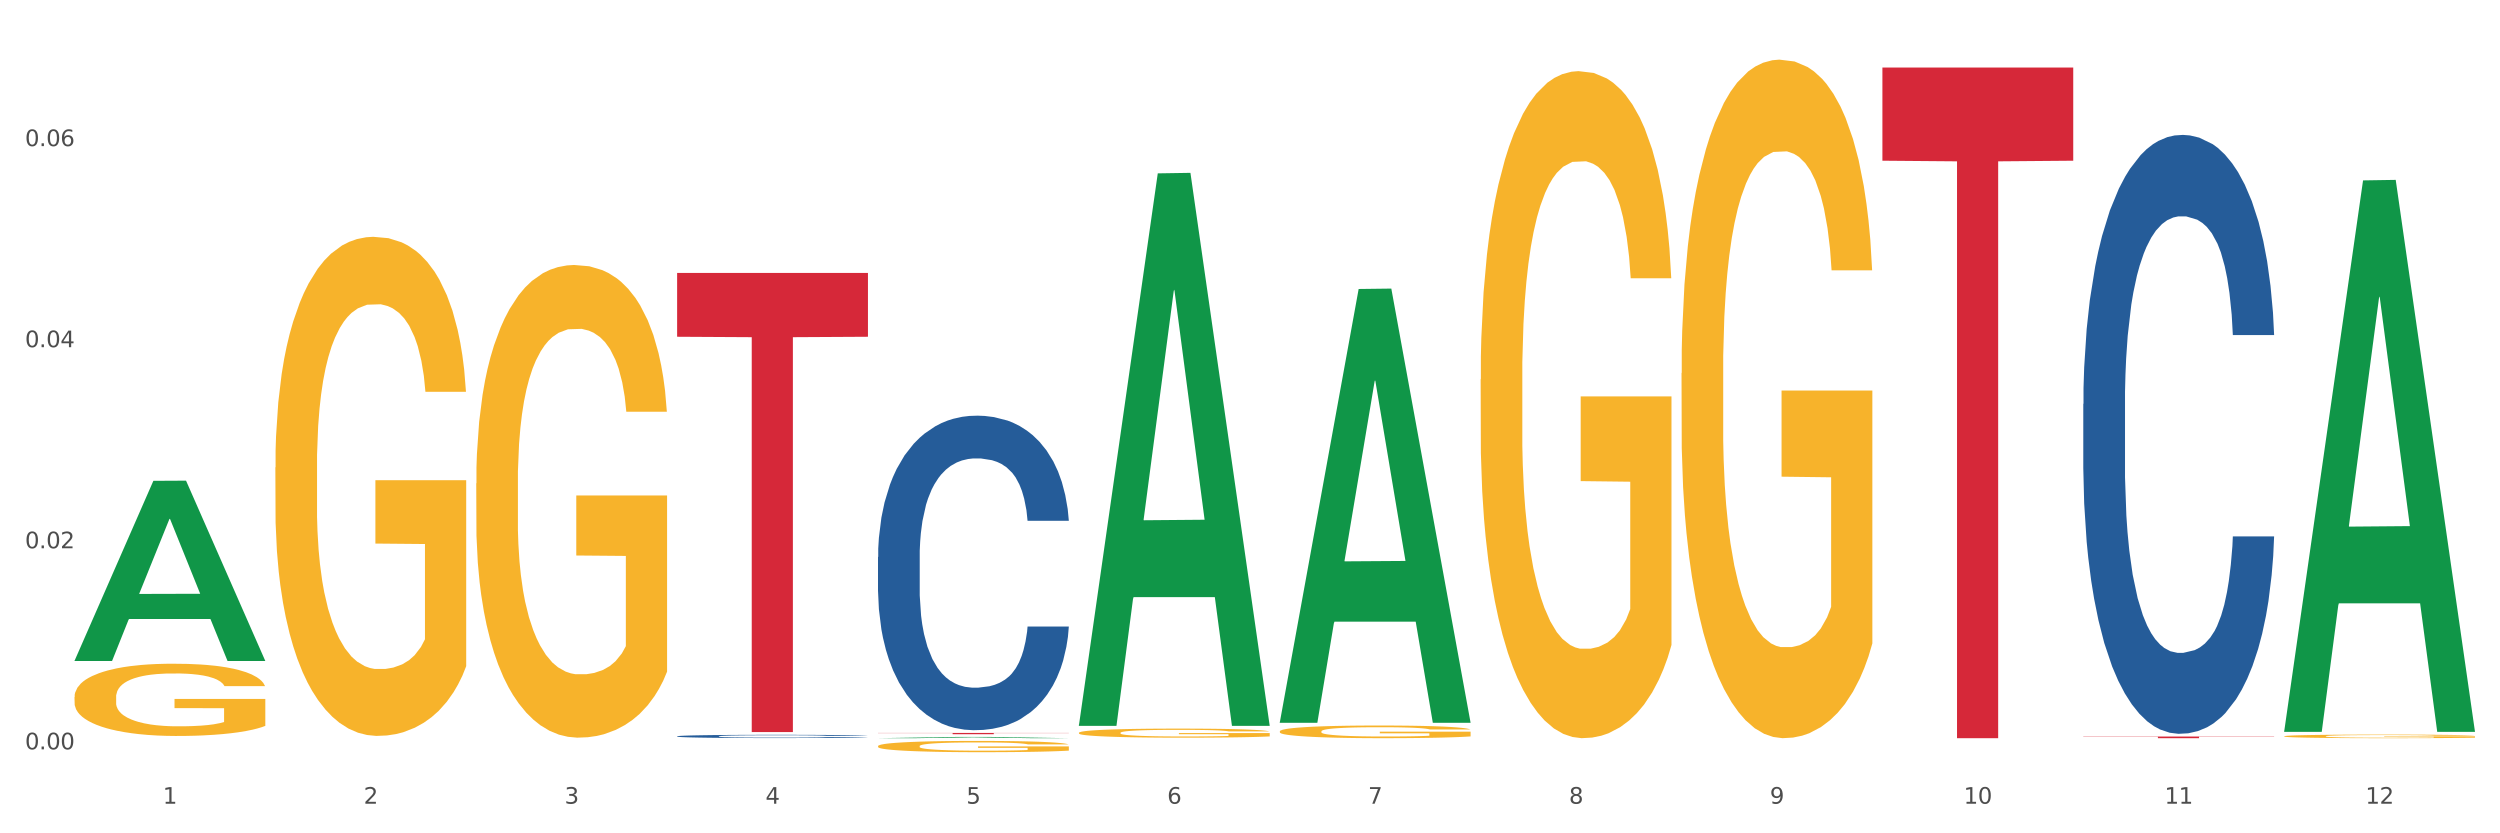 <?xml version="1.0" encoding="utf-8" standalone="no"?>
<!DOCTYPE svg PUBLIC "-//W3C//DTD SVG 1.1//EN"
  "http://www.w3.org/Graphics/SVG/1.1/DTD/svg11.dtd">
<svg xmlns:xlink="http://www.w3.org/1999/xlink" width="1080pt" height="360pt" viewBox="0 0 1080 360" xmlns="http://www.w3.org/2000/svg" version="1.1">
 <rect x="0" y="0" width="1080" height="360" fill="#333333" stroke="none"/>
 <defs>
  <style type="text/css">*{stroke-linejoin: round; stroke-linecap: butt}</style>
 </defs>
 <g id="figure_1">
  <g id="patch_1">
   <path d="M 0 360 
L 1080 360 
L 1080 0 
L 0 0 
z
" style="fill: #ffffff; stroke: #ffffff; stroke-linejoin: miter"/>
  </g>
  <g id="axes_1">
   <g id="matplotlib.axis_1">
    <g id="xtick_1">
     <g id="text_1">
      <!-- 1 -->
      <g style="fill: #4d4d4d" transform="translate(70.342 347.204) scale(0.096 -0.096)">
       <defs>
        <path id="DejaVuSans-31" d="M 794 531 
L 1825 531 
L 1825 4091 
L 703 3866 
L 703 4441 
L 1819 4666 
L 2450 4666 
L 2450 531 
L 3481 531 
L 3481 0 
L 794 0 
L 794 531 
z
" transform="scale(0.016)"/>
       </defs>
       <use xlink:href="#DejaVuSans-31"/>
      </g>
     </g>
    </g>
    <g id="xtick_2">
     <g id="text_2">
      <!-- 2 -->
      <g style="fill: #4d4d4d" transform="translate(157.122 347.204) scale(0.096 -0.096)">
       <defs>
        <path id="DejaVuSans-32" d="M 1228 531 
L 3431 531 
L 3431 0 
L 469 0 
L 469 531 
Q 828 903 1448 1529 
Q 2069 2156 2228 2338 
Q 2531 2678 2651 2914 
Q 2772 3150 2772 3378 
Q 2772 3750 2511 3984 
Q 2250 4219 1831 4219 
Q 1534 4219 1204 4116 
Q 875 4013 500 3803 
L 500 4441 
Q 881 4594 1212 4672 
Q 1544 4750 1819 4750 
Q 2544 4750 2975 4387 
Q 3406 4025 3406 3419 
Q 3406 3131 3298 2873 
Q 3191 2616 2906 2266 
Q 2828 2175 2409 1742 
Q 1991 1309 1228 531 
z
" transform="scale(0.016)"/>
       </defs>
       <use xlink:href="#DejaVuSans-32"/>
      </g>
     </g>
    </g>
    <g id="xtick_3">
     <g id="text_3">
      <!-- 3 -->
      <g style="fill: #4d4d4d" transform="translate(243.902 347.204) scale(0.096 -0.096)">
       <defs>
        <path id="DejaVuSans-33" d="M 2597 2516 
Q 3050 2419 3304 2112 
Q 3559 1806 3559 1356 
Q 3559 666 3084 287 
Q 2609 -91 1734 -91 
Q 1441 -91 1130 -33 
Q 819 25 488 141 
L 488 750 
Q 750 597 1062 519 
Q 1375 441 1716 441 
Q 2309 441 2620 675 
Q 2931 909 2931 1356 
Q 2931 1769 2642 2001 
Q 2353 2234 1838 2234 
L 1294 2234 
L 1294 2753 
L 1863 2753 
Q 2328 2753 2575 2939 
Q 2822 3125 2822 3475 
Q 2822 3834 2567 4026 
Q 2313 4219 1838 4219 
Q 1578 4219 1281 4162 
Q 984 4106 628 3988 
L 628 4550 
Q 988 4650 1302 4700 
Q 1616 4750 1894 4750 
Q 2613 4750 3031 4423 
Q 3450 4097 3450 3541 
Q 3450 3153 3228 2886 
Q 3006 2619 2597 2516 
z
" transform="scale(0.016)"/>
       </defs>
       <use xlink:href="#DejaVuSans-33"/>
      </g>
     </g>
    </g>
    <g id="xtick_4">
     <g id="text_4">
      <!-- 4 -->
      <g style="fill: #4d4d4d" transform="translate(330.683 347.204) scale(0.096 -0.096)">
       <defs>
        <path id="DejaVuSans-34" d="M 2419 4116 
L 825 1625 
L 2419 1625 
L 2419 4116 
z
M 2253 4666 
L 3047 4666 
L 3047 1625 
L 3713 1625 
L 3713 1100 
L 3047 1100 
L 3047 0 
L 2419 0 
L 2419 1100 
L 313 1100 
L 313 1709 
L 2253 4666 
z
" transform="scale(0.016)"/>
       </defs>
       <use xlink:href="#DejaVuSans-34"/>
      </g>
     </g>
    </g>
    <g id="xtick_5">
     <g id="text_5">
      <!-- 5 -->
      <g style="fill: #4d4d4d" transform="translate(417.463 347.204) scale(0.096 -0.096)">
       <defs>
        <path id="DejaVuSans-35" d="M 691 4666 
L 3169 4666 
L 3169 4134 
L 1269 4134 
L 1269 2991 
Q 1406 3038 1543 3061 
Q 1681 3084 1819 3084 
Q 2600 3084 3056 2656 
Q 3513 2228 3513 1497 
Q 3513 744 3044 326 
Q 2575 -91 1722 -91 
Q 1428 -91 1123 -41 
Q 819 9 494 109 
L 494 744 
Q 775 591 1075 516 
Q 1375 441 1709 441 
Q 2250 441 2565 725 
Q 2881 1009 2881 1497 
Q 2881 1984 2565 2268 
Q 2250 2553 1709 2553 
Q 1456 2553 1204 2497 
Q 953 2441 691 2322 
L 691 4666 
z
" transform="scale(0.016)"/>
       </defs>
       <use xlink:href="#DejaVuSans-35"/>
      </g>
     </g>
    </g>
    <g id="xtick_6">
     <g id="text_6">
      <!-- 6 -->
      <g style="fill: #4d4d4d" transform="translate(504.243 347.204) scale(0.096 -0.096)">
       <defs>
        <path id="DejaVuSans-36" d="M 2113 2584 
Q 1688 2584 1439 2293 
Q 1191 2003 1191 1497 
Q 1191 994 1439 701 
Q 1688 409 2113 409 
Q 2538 409 2786 701 
Q 3034 994 3034 1497 
Q 3034 2003 2786 2293 
Q 2538 2584 2113 2584 
z
M 3366 4563 
L 3366 3988 
Q 3128 4100 2886 4159 
Q 2644 4219 2406 4219 
Q 1781 4219 1451 3797 
Q 1122 3375 1075 2522 
Q 1259 2794 1537 2939 
Q 1816 3084 2150 3084 
Q 2853 3084 3261 2657 
Q 3669 2231 3669 1497 
Q 3669 778 3244 343 
Q 2819 -91 2113 -91 
Q 1303 -91 875 529 
Q 447 1150 447 2328 
Q 447 3434 972 4092 
Q 1497 4750 2381 4750 
Q 2619 4750 2861 4703 
Q 3103 4656 3366 4563 
z
" transform="scale(0.016)"/>
       </defs>
       <use xlink:href="#DejaVuSans-36"/>
      </g>
     </g>
    </g>
    <g id="xtick_7">
     <g id="text_7">
      <!-- 7 -->
      <g style="fill: #4d4d4d" transform="translate(591.024 347.204) scale(0.096 -0.096)">
       <defs>
        <path id="DejaVuSans-37" d="M 525 4666 
L 3525 4666 
L 3525 4397 
L 1831 0 
L 1172 0 
L 2766 4134 
L 525 4134 
L 525 4666 
z
" transform="scale(0.016)"/>
       </defs>
       <use xlink:href="#DejaVuSans-37"/>
      </g>
     </g>
    </g>
    <g id="xtick_8">
     <g id="text_8">
      <!-- 8 -->
      <g style="fill: #4d4d4d" transform="translate(677.804 347.204) scale(0.096 -0.096)">
       <defs>
        <path id="DejaVuSans-38" d="M 2034 2216 
Q 1584 2216 1326 1975 
Q 1069 1734 1069 1313 
Q 1069 891 1326 650 
Q 1584 409 2034 409 
Q 2484 409 2743 651 
Q 3003 894 3003 1313 
Q 3003 1734 2745 1975 
Q 2488 2216 2034 2216 
z
M 1403 2484 
Q 997 2584 770 2862 
Q 544 3141 544 3541 
Q 544 4100 942 4425 
Q 1341 4750 2034 4750 
Q 2731 4750 3128 4425 
Q 3525 4100 3525 3541 
Q 3525 3141 3298 2862 
Q 3072 2584 2669 2484 
Q 3125 2378 3379 2068 
Q 3634 1759 3634 1313 
Q 3634 634 3220 271 
Q 2806 -91 2034 -91 
Q 1263 -91 848 271 
Q 434 634 434 1313 
Q 434 1759 690 2068 
Q 947 2378 1403 2484 
z
M 1172 3481 
Q 1172 3119 1398 2916 
Q 1625 2713 2034 2713 
Q 2441 2713 2670 2916 
Q 2900 3119 2900 3481 
Q 2900 3844 2670 4047 
Q 2441 4250 2034 4250 
Q 1625 4250 1398 4047 
Q 1172 3844 1172 3481 
z
" transform="scale(0.016)"/>
       </defs>
       <use xlink:href="#DejaVuSans-38"/>
      </g>
     </g>
    </g>
    <g id="xtick_9">
     <g id="text_9">
      <!-- 9 -->
      <g style="fill: #4d4d4d" transform="translate(764.584 347.204) scale(0.096 -0.096)">
       <defs>
        <path id="DejaVuSans-39" d="M 703 97 
L 703 672 
Q 941 559 1184 500 
Q 1428 441 1663 441 
Q 2288 441 2617 861 
Q 2947 1281 2994 2138 
Q 2813 1869 2534 1725 
Q 2256 1581 1919 1581 
Q 1219 1581 811 2004 
Q 403 2428 403 3163 
Q 403 3881 828 4315 
Q 1253 4750 1959 4750 
Q 2769 4750 3195 4129 
Q 3622 3509 3622 2328 
Q 3622 1225 3098 567 
Q 2575 -91 1691 -91 
Q 1453 -91 1209 -44 
Q 966 3 703 97 
z
M 1959 2075 
Q 2384 2075 2632 2365 
Q 2881 2656 2881 3163 
Q 2881 3666 2632 3958 
Q 2384 4250 1959 4250 
Q 1534 4250 1286 3958 
Q 1038 3666 1038 3163 
Q 1038 2656 1286 2365 
Q 1534 2075 1959 2075 
z
" transform="scale(0.016)"/>
       </defs>
       <use xlink:href="#DejaVuSans-39"/>
      </g>
     </g>
    </g>
    <g id="xtick_10">
     <g id="text_10">
      <!-- 10 -->
      <g style="fill: #4d4d4d" transform="translate(848.311 347.204) scale(0.096 -0.096)">
       <defs>
        <path id="DejaVuSans-30" d="M 2034 4250 
Q 1547 4250 1301 3770 
Q 1056 3291 1056 2328 
Q 1056 1369 1301 889 
Q 1547 409 2034 409 
Q 2525 409 2770 889 
Q 3016 1369 3016 2328 
Q 3016 3291 2770 3770 
Q 2525 4250 2034 4250 
z
M 2034 4750 
Q 2819 4750 3233 4129 
Q 3647 3509 3647 2328 
Q 3647 1150 3233 529 
Q 2819 -91 2034 -91 
Q 1250 -91 836 529 
Q 422 1150 422 2328 
Q 422 3509 836 4129 
Q 1250 4750 2034 4750 
z
" transform="scale(0.016)"/>
       </defs>
       <use xlink:href="#DejaVuSans-31"/>
       <use xlink:href="#DejaVuSans-30" transform="translate(63.623 0)"/>
      </g>
     </g>
    </g>
    <g id="xtick_11">
     <g id="text_11">
      <!-- 11 -->
      <g style="fill: #4d4d4d" transform="translate(935.091 347.204) scale(0.096 -0.096)">
       <use xlink:href="#DejaVuSans-31"/>
       <use xlink:href="#DejaVuSans-31" transform="translate(63.623 0)"/>
      </g>
     </g>
    </g>
    <g id="xtick_12">
     <g id="text_12">
      <!-- 12 -->
      <g style="fill: #4d4d4d" transform="translate(1021.871 347.204) scale(0.096 -0.096)">
       <use xlink:href="#DejaVuSans-31"/>
       <use xlink:href="#DejaVuSans-32" transform="translate(63.623 0)"/>
      </g>
     </g>
    </g>
    <g id="xtick_13"/>
    <g id="xtick_14"/>
    <g id="xtick_15"/>
    <g id="xtick_16"/>
    <g id="xtick_17"/>
    <g id="xtick_18"/>
    <g id="xtick_19"/>
    <g id="xtick_20"/>
    <g id="xtick_21"/>
    <g id="xtick_22"/>
    <g id="xtick_23"/>
   </g>
   <g id="matplotlib.axis_2">
    <g id="ytick_1">
     <g id="text_13">
      <!-- 0.00 -->
      <g style="fill: #4d4d4d" transform="translate(10.8 323.721) scale(0.096 -0.096)">
       <defs>
        <path id="DejaVuSans-2e" d="M 684 794 
L 1344 794 
L 1344 0 
L 684 0 
L 684 794 
z
" transform="scale(0.016)"/>
       </defs>
       <use xlink:href="#DejaVuSans-30"/>
       <use xlink:href="#DejaVuSans-2e" transform="translate(63.623 0)"/>
       <use xlink:href="#DejaVuSans-30" transform="translate(95.41 0)"/>
       <use xlink:href="#DejaVuSans-30" transform="translate(159.033 0)"/>
      </g>
     </g>
    </g>
    <g id="ytick_2">
     <g id="text_14">
      <!-- 0.02 -->
      <g style="fill: #4d4d4d" transform="translate(10.8 236.856) scale(0.096 -0.096)">
       <use xlink:href="#DejaVuSans-30"/>
       <use xlink:href="#DejaVuSans-2e" transform="translate(63.623 0)"/>
       <use xlink:href="#DejaVuSans-30" transform="translate(95.41 0)"/>
       <use xlink:href="#DejaVuSans-32" transform="translate(159.033 0)"/>
      </g>
     </g>
    </g>
    <g id="ytick_3">
     <g id="text_15">
      <!-- 0.04 -->
      <g style="fill: #4d4d4d" transform="translate(10.8 149.99) scale(0.096 -0.096)">
       <use xlink:href="#DejaVuSans-30"/>
       <use xlink:href="#DejaVuSans-2e" transform="translate(63.623 0)"/>
       <use xlink:href="#DejaVuSans-30" transform="translate(95.41 0)"/>
       <use xlink:href="#DejaVuSans-34" transform="translate(159.033 0)"/>
      </g>
     </g>
    </g>
    <g id="ytick_4">
     <g id="text_16">
      <!-- 0.06 -->
      <g style="fill: #4d4d4d" transform="translate(10.8 63.125) scale(0.096 -0.096)">
       <use xlink:href="#DejaVuSans-30"/>
       <use xlink:href="#DejaVuSans-2e" transform="translate(63.623 0)"/>
       <use xlink:href="#DejaVuSans-30" transform="translate(95.41 0)"/>
       <use xlink:href="#DejaVuSans-36" transform="translate(159.033 0)"/>
      </g>
     </g>
    </g>
    <g id="ytick_5"/>
    <g id="ytick_6"/>
    <g id="ytick_7"/>
    <g id="ytick_8"/>
   </g>
   <g id="PolyCollection_1">
    <path d="M 32.175 285.4 
L 32.26 285.327 
L 66.256 207.716 
L 80.365 207.643 
L 114.616 285.547 
L 98.298 285.547 
L 90.904 267.406 
L 55.803 267.406 
L 55.548 267.698 
L 48.408 285.547 
L 32.175 285.547 
L 32.175 285.4 
L 60.222 256.579 
L 86.484 256.506 
L 73.481 224.247 
L 73.311 224.101 
L 73.141 224.321 
L 60.137 256.506 
L 60.222 256.579 
L 32.175 285.4 
z
" clip-path="url(#p5a3d253521)" style="fill: #109648"/>
    <path d="M 205.736 208.831 
L 205.833 208.645 
L 205.833 201.931 
L 206.028 196.15 
L 207.001 182.163 
L 208.461 170.601 
L 209.532 164.447 
L 210.602 159.412 
L 211.868 154.377 
L 213.425 149.155 
L 216.248 141.509 
L 218 137.593 
L 220.141 133.49 
L 224.034 127.522 
L 226.857 124.165 
L 229.777 121.368 
L 234.546 118.011 
L 237.661 116.519 
L 240.97 115.401 
L 244.961 114.655 
L 247.978 114.468 
L 254.597 115.028 
L 260.242 116.706 
L 262.968 118.011 
L 266.472 120.249 
L 268.321 121.741 
L 271.338 124.725 
L 274.453 128.641 
L 276.594 131.998 
L 279.806 138.339 
L 282.24 144.679 
L 284.478 152.512 
L 285.646 157.92 
L 286.522 162.955 
L 287.301 168.736 
L 288.08 177.874 
L 270.56 177.874 
L 269.878 171.347 
L 268.808 165.193 
L 267.25 159.225 
L 265.888 155.496 
L 263.552 150.833 
L 261.41 147.85 
L 259.172 145.612 
L 256.446 143.747 
L 254.305 142.814 
L 251.288 142.068 
L 245.35 142.255 
L 241.36 143.747 
L 238.634 145.612 
L 236.882 147.29 
L 235.325 149.155 
L 233.573 151.766 
L 231.529 155.682 
L 230.069 159.225 
L 228.609 163.701 
L 227.441 168.177 
L 226.37 173.398 
L 225.494 178.993 
L 224.813 184.774 
L 224.229 191.861 
L 223.742 203.61 
L 223.742 229.158 
L 223.937 234.94 
L 224.424 242.586 
L 225.008 248.367 
L 225.981 255.267 
L 226.857 259.929 
L 228.512 266.643 
L 230.361 272.237 
L 231.821 275.781 
L 233.281 278.764 
L 235.812 282.867 
L 238.634 286.224 
L 241.068 288.275 
L 244.377 290.14 
L 246.616 290.886 
L 248.562 291.259 
L 253.332 291.259 
L 256.738 290.7 
L 260.534 289.394 
L 263.454 287.716 
L 265.888 285.664 
L 268.613 282.308 
L 270.365 279.137 
L 270.365 240.161 
L 248.952 239.975 
L 248.952 214.053 
L 288.177 214.053 
L 288.177 290.14 
L 286.522 294.056 
L 284.673 297.6 
L 282.726 300.77 
L 279.806 304.686 
L 276.302 308.416 
L 273.188 311.027 
L 269.878 313.265 
L 265.985 315.316 
L 260.924 317.181 
L 257.809 317.927 
L 253.916 318.486 
L 249.341 318.673 
L 245.35 318.3 
L 241.457 317.368 
L 237.369 315.689 
L 233.378 313.265 
L 230.361 310.84 
L 227.344 307.857 
L 224.132 303.94 
L 221.601 300.211 
L 219.654 296.854 
L 217.513 292.565 
L 215.177 286.97 
L 213.425 281.935 
L 211.868 276.713 
L 210.213 269.999 
L 209.045 264.218 
L 207.877 256.945 
L 207.196 251.537 
L 206.417 243.145 
L 205.833 231.396 
L 205.736 208.831 
z
" clip-path="url(#p5a3d253521)" style="fill: #f7b32b"/>
    <path d="M 379.296 322.327 
L 379.394 322.322 
L 379.394 322.162 
L 379.588 322.024 
L 380.562 321.69 
L 382.022 321.414 
L 383.092 321.267 
L 384.163 321.147 
L 385.428 321.027 
L 386.986 320.902 
L 389.808 320.72 
L 391.56 320.626 
L 393.702 320.528 
L 397.595 320.386 
L 400.418 320.305 
L 403.338 320.239 
L 408.107 320.158 
L 411.222 320.123 
L 414.531 320.096 
L 418.522 320.078 
L 421.539 320.074 
L 428.158 320.087 
L 433.803 320.127 
L 436.528 320.158 
L 440.032 320.212 
L 441.882 320.248 
L 444.899 320.319 
L 448.014 320.412 
L 450.155 320.492 
L 453.367 320.644 
L 455.8 320.795 
L 458.039 320.982 
L 459.207 321.111 
L 460.083 321.232 
L 460.862 321.37 
L 461.64 321.588 
L 444.12 321.588 
L 443.439 321.432 
L 442.368 321.285 
L 440.811 321.143 
L 439.448 321.053 
L 437.112 320.942 
L 434.971 320.871 
L 432.732 320.817 
L 430.007 320.773 
L 427.866 320.751 
L 424.848 320.733 
L 418.911 320.737 
L 414.92 320.773 
L 412.195 320.817 
L 410.443 320.858 
L 408.886 320.902 
L 407.134 320.964 
L 405.09 321.058 
L 403.63 321.143 
L 402.17 321.249 
L 401.002 321.356 
L 399.931 321.481 
L 399.055 321.614 
L 398.374 321.753 
L 397.79 321.922 
L 397.303 322.202 
L 397.303 322.812 
L 397.498 322.95 
L 397.984 323.133 
L 398.568 323.271 
L 399.542 323.436 
L 400.418 323.547 
L 402.072 323.707 
L 403.922 323.841 
L 405.382 323.925 
L 406.842 323.997 
L 409.372 324.095 
L 412.195 324.175 
L 414.628 324.224 
L 417.938 324.268 
L 420.176 324.286 
L 422.123 324.295 
L 426.892 324.295 
L 430.299 324.282 
L 434.095 324.25 
L 437.015 324.21 
L 439.448 324.161 
L 442.174 324.081 
L 443.926 324.006 
L 443.926 323.075 
L 422.512 323.07 
L 422.512 322.452 
L 461.738 322.452 
L 461.738 324.268 
L 460.083 324.362 
L 458.234 324.446 
L 456.287 324.522 
L 453.367 324.616 
L 449.863 324.705 
L 446.748 324.767 
L 443.439 324.82 
L 439.546 324.869 
L 434.484 324.914 
L 431.37 324.932 
L 427.476 324.945 
L 422.902 324.95 
L 418.911 324.941 
L 415.018 324.918 
L 410.93 324.878 
L 406.939 324.82 
L 403.922 324.762 
L 400.904 324.691 
L 397.692 324.598 
L 395.162 324.509 
L 393.215 324.429 
L 391.074 324.326 
L 388.738 324.193 
L 386.986 324.072 
L 385.428 323.948 
L 383.774 323.787 
L 382.606 323.649 
L 381.438 323.476 
L 380.756 323.347 
L 379.978 323.146 
L 379.394 322.866 
L 379.296 322.327 
z
" clip-path="url(#p5a3d253521)" style="fill: #f7b32b"/>
    <path d="M 466.077 316.572 
L 466.174 316.568 
L 466.174 316.44 
L 466.369 316.329 
L 467.342 316.06 
L 468.802 315.838 
L 469.873 315.72 
L 470.943 315.623 
L 472.209 315.526 
L 473.766 315.426 
L 476.589 315.279 
L 478.341 315.204 
L 480.482 315.125 
L 484.375 315.011 
L 487.198 314.946 
L 490.118 314.892 
L 494.887 314.828 
L 498.002 314.799 
L 501.311 314.778 
L 505.302 314.764 
L 508.319 314.76 
L 514.938 314.771 
L 520.583 314.803 
L 523.309 314.828 
L 526.813 314.871 
L 528.662 314.9 
L 531.679 314.957 
L 534.794 315.032 
L 536.935 315.097 
L 540.147 315.218 
L 542.581 315.34 
L 544.819 315.491 
L 545.987 315.594 
L 546.863 315.691 
L 547.642 315.802 
L 548.421 315.978 
L 530.901 315.978 
L 530.219 315.852 
L 529.149 315.734 
L 527.591 315.619 
L 526.229 315.548 
L 523.893 315.458 
L 521.751 315.401 
L 519.513 315.358 
L 516.787 315.322 
L 514.646 315.304 
L 511.629 315.29 
L 505.691 315.294 
L 501.701 315.322 
L 498.975 315.358 
L 497.223 315.39 
L 495.666 315.426 
L 493.914 315.476 
L 491.87 315.551 
L 490.41 315.619 
L 488.95 315.705 
L 487.782 315.791 
L 486.711 315.892 
L 485.835 315.999 
L 485.154 316.11 
L 484.57 316.246 
L 484.083 316.472 
L 484.083 316.962 
L 484.278 317.073 
L 484.765 317.22 
L 485.349 317.331 
L 486.322 317.464 
L 487.198 317.553 
L 488.853 317.682 
L 490.702 317.79 
L 492.162 317.858 
L 493.622 317.915 
L 496.153 317.994 
L 498.975 318.058 
L 501.409 318.098 
L 504.718 318.133 
L 506.957 318.148 
L 508.903 318.155 
L 513.673 318.155 
L 517.079 318.144 
L 520.875 318.119 
L 523.795 318.087 
L 526.229 318.048 
L 528.954 317.983 
L 530.706 317.922 
L 530.706 317.174 
L 509.293 317.17 
L 509.293 316.672 
L 548.518 316.672 
L 548.518 318.133 
L 546.863 318.209 
L 545.014 318.277 
L 543.067 318.338 
L 540.147 318.413 
L 536.643 318.484 
L 533.529 318.535 
L 530.219 318.578 
L 526.326 318.617 
L 521.265 318.653 
L 518.15 318.667 
L 514.257 318.678 
L 509.682 318.681 
L 505.691 318.674 
L 501.798 318.656 
L 497.71 318.624 
L 493.719 318.578 
L 490.702 318.531 
L 487.685 318.474 
L 484.473 318.398 
L 481.942 318.327 
L 479.995 318.262 
L 477.854 318.18 
L 475.518 318.073 
L 473.766 317.976 
L 472.209 317.876 
L 470.554 317.747 
L 469.386 317.636 
L 468.218 317.496 
L 467.537 317.392 
L 466.758 317.231 
L 466.174 317.005 
L 466.077 316.572 
z
" clip-path="url(#p5a3d253521)" style="fill: #f7b32b"/>
    <path d="M 552.857 315.954 
L 552.954 315.949 
L 552.954 315.77 
L 553.149 315.615 
L 554.122 315.24 
L 555.582 314.93 
L 556.653 314.766 
L 557.724 314.631 
L 558.989 314.496 
L 560.546 314.356 
L 563.369 314.151 
L 565.121 314.046 
L 567.262 313.936 
L 571.156 313.776 
L 573.978 313.687 
L 576.898 313.612 
L 581.668 313.522 
L 584.782 313.482 
L 588.092 313.452 
L 592.082 313.432 
L 595.1 313.427 
L 601.718 313.442 
L 607.364 313.487 
L 610.089 313.522 
L 613.593 313.582 
L 615.442 313.622 
L 618.46 313.702 
L 621.574 313.806 
L 623.716 313.896 
L 626.928 314.066 
L 629.361 314.236 
L 631.6 314.446 
L 632.768 314.591 
L 633.644 314.726 
L 634.422 314.88 
L 635.201 315.125 
L 617.681 315.125 
L 617 314.95 
L 615.929 314.786 
L 614.372 314.626 
L 613.009 314.526 
L 610.673 314.401 
L 608.532 314.321 
L 606.293 314.261 
L 603.568 314.211 
L 601.426 314.186 
L 598.409 314.166 
L 592.472 314.171 
L 588.481 314.211 
L 585.756 314.261 
L 584.004 314.306 
L 582.446 314.356 
L 580.694 314.426 
L 578.65 314.531 
L 577.19 314.626 
L 575.73 314.746 
L 574.562 314.865 
L 573.492 315.005 
L 572.616 315.155 
L 571.934 315.31 
L 571.35 315.5 
L 570.864 315.815 
L 570.864 316.499 
L 571.058 316.654 
L 571.545 316.859 
L 572.129 317.013 
L 573.102 317.198 
L 573.978 317.323 
L 575.633 317.503 
L 577.482 317.653 
L 578.942 317.748 
L 580.402 317.828 
L 582.933 317.938 
L 585.756 318.027 
L 588.189 318.082 
L 591.498 318.132 
L 593.737 318.152 
L 595.684 318.162 
L 600.453 318.162 
L 603.86 318.147 
L 607.656 318.112 
L 610.576 318.067 
L 613.009 318.012 
L 615.734 317.923 
L 617.486 317.838 
L 617.486 316.794 
L 596.073 316.789 
L 596.073 316.094 
L 635.298 316.094 
L 635.298 318.132 
L 633.644 318.237 
L 631.794 318.332 
L 629.848 318.417 
L 626.928 318.522 
L 623.424 318.622 
L 620.309 318.692 
L 617 318.752 
L 613.106 318.807 
L 608.045 318.857 
L 604.93 318.877 
L 601.037 318.892 
L 596.462 318.897 
L 592.472 318.887 
L 588.578 318.862 
L 584.49 318.817 
L 580.5 318.752 
L 577.482 318.687 
L 574.465 318.607 
L 571.253 318.502 
L 568.722 318.402 
L 566.776 318.312 
L 564.634 318.197 
L 562.298 318.047 
L 560.546 317.913 
L 558.989 317.773 
L 557.334 317.593 
L 556.166 317.438 
L 554.998 317.243 
L 554.317 317.098 
L 553.538 316.874 
L 552.954 316.559 
L 552.857 315.954 
z
" clip-path="url(#p5a3d253521)" style="fill: #f7b32b"/>
    <path d="M 639.637 163.889 
L 639.735 163.626 
L 639.735 154.152 
L 639.929 145.993 
L 640.903 126.256 
L 642.363 109.939 
L 643.433 101.254 
L 644.504 94.149 
L 645.769 87.043 
L 647.327 79.674 
L 650.149 68.884 
L 651.901 63.358 
L 654.043 57.568 
L 657.936 49.147 
L 660.759 44.409 
L 663.679 40.462 
L 668.448 35.725 
L 671.563 33.619 
L 674.872 32.04 
L 678.863 30.988 
L 681.88 30.725 
L 688.499 31.514 
L 694.144 33.883 
L 696.869 35.725 
L 700.373 38.883 
L 702.223 40.988 
L 705.24 45.199 
L 708.355 50.726 
L 710.496 55.463 
L 713.708 64.41 
L 716.141 73.358 
L 718.38 84.411 
L 719.548 92.043 
L 720.424 99.149 
L 721.203 107.307 
L 721.981 120.203 
L 704.461 120.203 
L 703.78 110.992 
L 702.709 102.307 
L 701.152 93.886 
L 699.789 88.622 
L 697.453 82.043 
L 695.312 77.832 
L 693.073 74.674 
L 690.348 72.042 
L 688.207 70.727 
L 685.189 69.674 
L 679.252 69.937 
L 675.261 72.042 
L 672.536 74.674 
L 670.784 77.043 
L 669.227 79.674 
L 667.475 83.359 
L 665.431 88.885 
L 663.971 93.886 
L 662.511 100.202 
L 661.343 106.518 
L 660.272 113.887 
L 659.396 121.782 
L 658.715 129.94 
L 658.131 139.94 
L 657.644 156.52 
L 657.644 192.575 
L 657.839 200.733 
L 658.325 211.523 
L 658.909 219.681 
L 659.883 229.419 
L 660.759 235.998 
L 662.413 245.472 
L 664.263 253.367 
L 665.723 258.367 
L 667.183 262.578 
L 669.713 268.368 
L 672.536 273.105 
L 674.969 276 
L 678.279 278.631 
L 680.517 279.684 
L 682.464 280.211 
L 687.233 280.211 
L 690.64 279.421 
L 694.436 277.579 
L 697.356 275.21 
L 699.789 272.315 
L 702.515 267.578 
L 704.267 263.104 
L 704.267 208.102 
L 682.853 207.839 
L 682.853 171.258 
L 722.079 171.258 
L 722.079 278.631 
L 720.424 284.158 
L 718.575 289.158 
L 716.628 293.632 
L 713.708 299.159 
L 710.204 304.422 
L 707.089 308.107 
L 703.78 311.265 
L 699.887 314.16 
L 694.825 316.791 
L 691.711 317.844 
L 687.817 318.633 
L 683.243 318.897 
L 679.252 318.37 
L 675.359 317.054 
L 671.271 314.686 
L 667.28 311.265 
L 664.263 307.843 
L 661.245 303.633 
L 658.033 298.106 
L 655.503 292.843 
L 653.556 288.106 
L 651.415 282.053 
L 649.079 274.158 
L 647.327 267.052 
L 645.769 259.683 
L 644.115 250.209 
L 642.947 242.051 
L 641.779 231.787 
L 641.097 224.155 
L 640.319 212.312 
L 639.735 195.733 
L 639.637 163.889 
z
" clip-path="url(#p5a3d253521)" style="fill: #f7b32b"/>
    <path d="M 726.418 161.218 
L 726.515 160.951 
L 726.515 151.313 
L 726.71 143.014 
L 727.683 122.936 
L 729.143 106.339 
L 730.214 97.504 
L 731.284 90.276 
L 732.55 83.048 
L 734.107 75.553 
L 736.93 64.577 
L 738.682 58.955 
L 740.823 53.065 
L 744.716 44.499 
L 747.539 39.68 
L 750.459 35.665 
L 755.228 30.846 
L 758.343 28.704 
L 761.652 27.098 
L 765.643 26.027 
L 768.66 25.759 
L 775.279 26.563 
L 780.924 28.972 
L 783.65 30.846 
L 787.154 34.058 
L 789.003 36.2 
L 792.02 40.483 
L 795.135 46.105 
L 797.276 50.924 
L 800.488 60.026 
L 802.922 69.128 
L 805.16 80.371 
L 806.328 88.135 
L 807.204 95.363 
L 807.983 103.662 
L 808.762 116.779 
L 791.242 116.779 
L 790.56 107.41 
L 789.49 98.575 
L 787.932 90.009 
L 786.57 84.655 
L 784.234 77.962 
L 782.092 73.679 
L 779.854 70.466 
L 777.128 67.789 
L 774.987 66.451 
L 771.97 65.38 
L 766.032 65.648 
L 762.042 67.789 
L 759.316 70.466 
L 757.564 72.876 
L 756.007 75.553 
L 754.255 79.301 
L 752.211 84.922 
L 750.751 90.009 
L 749.291 96.434 
L 748.123 102.859 
L 747.052 110.354 
L 746.176 118.385 
L 745.495 126.684 
L 744.911 136.857 
L 744.424 153.723 
L 744.424 190.398 
L 744.619 198.697 
L 745.106 209.673 
L 745.69 217.972 
L 746.663 227.877 
L 747.539 234.57 
L 749.194 244.207 
L 751.043 252.238 
L 752.503 257.324 
L 753.963 261.608 
L 756.494 267.497 
L 759.316 272.316 
L 761.75 275.261 
L 765.059 277.938 
L 767.298 279.009 
L 769.244 279.544 
L 774.014 279.544 
L 777.42 278.741 
L 781.216 276.867 
L 784.136 274.458 
L 786.57 271.513 
L 789.295 266.694 
L 791.047 262.143 
L 791.047 206.193 
L 769.634 205.925 
L 769.634 168.714 
L 808.859 168.714 
L 808.859 277.938 
L 807.204 283.56 
L 805.355 288.646 
L 803.408 293.197 
L 800.488 298.819 
L 796.984 304.173 
L 793.87 307.921 
L 790.56 311.133 
L 786.667 314.078 
L 781.606 316.755 
L 778.491 317.826 
L 774.598 318.629 
L 770.023 318.897 
L 766.032 318.361 
L 762.139 317.023 
L 758.051 314.613 
L 754.06 311.133 
L 751.043 307.653 
L 748.026 303.37 
L 744.814 297.748 
L 742.283 292.394 
L 740.336 287.575 
L 738.195 281.418 
L 735.859 273.387 
L 734.107 266.159 
L 732.55 258.663 
L 730.895 249.026 
L 729.727 240.727 
L 728.559 230.286 
L 727.878 222.523 
L 727.099 210.476 
L 726.515 193.611 
L 726.418 161.218 
z
" clip-path="url(#p5a3d253521)" style="fill: #f7b32b"/>
    <path d="M 986.759 318.062 
L 986.856 318.061 
L 986.856 318.01 
L 987.051 317.966 
L 988.024 317.859 
L 989.484 317.771 
L 990.555 317.725 
L 991.625 317.686 
L 992.891 317.648 
L 994.448 317.608 
L 997.271 317.55 
L 999.023 317.521 
L 1001.164 317.489 
L 1005.057 317.444 
L 1007.88 317.419 
L 1010.8 317.397 
L 1015.569 317.372 
L 1018.684 317.36 
L 1021.993 317.352 
L 1025.984 317.346 
L 1029.001 317.345 
L 1035.62 317.349 
L 1041.265 317.362 
L 1043.991 317.372 
L 1047.495 317.389 
L 1049.344 317.4 
L 1052.361 317.423 
L 1055.476 317.453 
L 1057.617 317.478 
L 1060.829 317.526 
L 1063.263 317.574 
L 1065.501 317.634 
L 1066.669 317.675 
L 1067.545 317.713 
L 1068.324 317.757 
L 1069.103 317.827 
L 1051.583 317.827 
L 1050.901 317.777 
L 1049.831 317.73 
L 1048.273 317.685 
L 1046.911 317.657 
L 1044.575 317.621 
L 1042.433 317.599 
L 1040.195 317.582 
L 1037.469 317.567 
L 1035.328 317.56 
L 1032.311 317.555 
L 1026.373 317.556 
L 1022.383 317.567 
L 1019.657 317.582 
L 1017.905 317.594 
L 1016.348 317.608 
L 1014.596 317.628 
L 1012.552 317.658 
L 1011.092 317.685 
L 1009.632 317.719 
L 1008.464 317.753 
L 1007.393 317.793 
L 1006.517 317.835 
L 1005.836 317.879 
L 1005.252 317.933 
L 1004.765 318.022 
L 1004.765 318.216 
L 1004.96 318.26 
L 1005.447 318.318 
L 1006.031 318.362 
L 1007.004 318.415 
L 1007.88 318.45 
L 1009.535 318.501 
L 1011.384 318.544 
L 1012.844 318.571 
L 1014.304 318.593 
L 1016.835 318.625 
L 1019.657 318.65 
L 1022.091 318.666 
L 1025.4 318.68 
L 1027.639 318.685 
L 1029.585 318.688 
L 1034.355 318.688 
L 1037.761 318.684 
L 1041.557 318.674 
L 1044.477 318.661 
L 1046.911 318.646 
L 1049.636 318.62 
L 1051.388 318.596 
L 1051.388 318.3 
L 1029.975 318.299 
L 1029.975 318.102 
L 1069.2 318.102 
L 1069.2 318.68 
L 1067.545 318.71 
L 1065.696 318.736 
L 1063.749 318.761 
L 1060.829 318.79 
L 1057.325 318.819 
L 1054.211 318.839 
L 1050.901 318.856 
L 1047.008 318.871 
L 1041.947 318.885 
L 1038.832 318.891 
L 1034.939 318.895 
L 1030.364 318.897 
L 1026.373 318.894 
L 1022.48 318.887 
L 1018.392 318.874 
L 1014.401 318.856 
L 1011.384 318.837 
L 1008.367 318.814 
L 1005.155 318.785 
L 1002.624 318.756 
L 1000.677 318.731 
L 998.536 318.698 
L 996.2 318.656 
L 994.448 318.617 
L 992.891 318.578 
L 991.236 318.527 
L 990.068 318.483 
L 988.9 318.428 
L 988.219 318.386 
L 987.44 318.323 
L 986.856 318.233 
L 986.759 318.062 
z
" clip-path="url(#p5a3d253521)" style="fill: #f7b32b"/>
    <path d="M 899.978 174.529 
L 900.076 174.293 
L 900.076 167.677 
L 900.368 158.698 
L 901.44 142.157 
L 902.804 129.634 
L 905.143 114.984 
L 906.41 108.84 
L 908.067 101.988 
L 911.477 90.882 
L 915.375 81.43 
L 918.104 76.232 
L 920.15 72.924 
L 924.73 67.017 
L 927.361 64.418 
L 930.09 62.291 
L 932.429 60.873 
L 936.327 59.219 
L 939.445 58.51 
L 943.051 58.274 
L 946.071 58.51 
L 950.067 59.455 
L 955.914 62.291 
L 958.155 63.945 
L 961.176 66.78 
L 964.294 70.561 
L 966.828 74.342 
L 969.751 79.776 
L 972.772 86.865 
L 975.696 95.844 
L 977.742 104.114 
L 979.399 112.857 
L 980.86 123.49 
L 981.932 135.068 
L 982.42 144.756 
L 964.587 144.756 
L 964.099 136.014 
L 963.125 126.562 
L 962.15 120.182 
L 961.078 114.984 
L 959.422 109.076 
L 957.96 105.296 
L 955.524 100.806 
L 953.283 97.971 
L 951.431 96.317 
L 949.19 94.899 
L 944.415 93.481 
L 941.004 93.481 
L 938.86 93.954 
L 936.229 95.135 
L 933.988 96.789 
L 931.357 99.625 
L 929.31 102.697 
L 927.264 106.714 
L 926.095 109.549 
L 924.34 114.747 
L 923.171 119.001 
L 921.612 126.326 
L 920.735 131.524 
L 919.176 144.993 
L 918.494 154.917 
L 918.201 161.769 
L 918.006 169.331 
L 918.006 206.192 
L 918.591 222.732 
L 919.078 229.821 
L 919.858 237.855 
L 921.32 248.252 
L 923.463 258.412 
L 925.705 265.737 
L 927.556 270.227 
L 929.31 273.535 
L 931.064 276.134 
L 933.208 278.497 
L 934.962 279.915 
L 937.593 281.332 
L 940.712 282.041 
L 943.148 282.041 
L 948.118 280.86 
L 950.359 279.678 
L 952.503 278.024 
L 954.842 275.425 
L 956.693 272.59 
L 957.765 270.463 
L 959.519 265.974 
L 960.884 261.248 
L 962.053 255.813 
L 962.833 251.087 
L 963.71 243.998 
L 964.392 235.965 
L 964.587 231.711 
L 982.42 231.711 
L 982.03 240.218 
L 981.348 248.488 
L 979.983 259.594 
L 978.912 265.974 
L 977.255 273.771 
L 975.501 280.387 
L 973.065 287.712 
L 970.823 293.147 
L 968.485 297.873 
L 965.951 302.126 
L 961.371 308.033 
L 959.714 309.687 
L 956.206 312.523 
L 953.477 314.177 
L 949.482 315.831 
L 945.389 316.776 
L 941.102 317.012 
L 937.301 316.54 
L 933.111 315.122 
L 930.48 313.704 
L 927.556 311.578 
L 924.146 308.27 
L 920.93 304.253 
L 917.909 299.527 
L 915.083 294.092 
L 912.452 287.949 
L 909.041 277.788 
L 906.507 267.864 
L 904.656 258.649 
L 903.389 250.851 
L 902.122 240.927 
L 901.44 234.074 
L 900.368 217.534 
L 899.978 202.175 
L 899.978 174.529 
z
" clip-path="url(#p5a3d253521)" style="fill: #255c99"/>
    <path d="M 379.296 240.62 
L 379.394 240.496 
L 379.394 237.021 
L 379.686 232.305 
L 380.758 223.619 
L 382.122 217.042 
L 384.461 209.348 
L 385.728 206.121 
L 387.385 202.522 
L 390.795 196.69 
L 394.693 191.726 
L 397.422 188.996 
L 399.468 187.258 
L 404.048 184.156 
L 406.679 182.791 
L 409.408 181.674 
L 411.747 180.93 
L 415.645 180.061 
L 418.763 179.689 
L 422.369 179.565 
L 425.389 179.689 
L 429.385 180.185 
L 435.232 181.674 
L 437.473 182.543 
L 440.494 184.032 
L 443.612 186.018 
L 446.146 188.003 
L 449.069 190.857 
L 452.09 194.58 
L 455.014 199.296 
L 457.06 203.639 
L 458.717 208.231 
L 460.178 213.815 
L 461.25 219.896 
L 461.738 224.984 
L 443.905 224.984 
L 443.417 220.392 
L 442.443 215.428 
L 441.468 212.078 
L 440.396 209.348 
L 438.74 206.245 
L 437.278 204.26 
L 434.842 201.902 
L 432.601 200.413 
L 430.749 199.544 
L 428.508 198.799 
L 423.733 198.055 
L 420.322 198.055 
L 418.178 198.303 
L 415.547 198.924 
L 413.306 199.792 
L 410.675 201.281 
L 408.628 202.895 
L 406.582 205.004 
L 405.413 206.493 
L 403.658 209.224 
L 402.489 211.457 
L 400.93 215.304 
L 400.053 218.034 
L 398.494 225.108 
L 397.812 230.32 
L 397.519 233.919 
L 397.324 237.89 
L 397.324 257.249 
L 397.909 265.936 
L 398.396 269.658 
L 399.176 273.878 
L 400.638 279.338 
L 402.781 284.674 
L 405.023 288.521 
L 406.874 290.879 
L 408.628 292.616 
L 410.382 293.981 
L 412.526 295.222 
L 414.28 295.967 
L 416.911 296.711 
L 420.03 297.084 
L 422.466 297.084 
L 427.436 296.463 
L 429.677 295.843 
L 431.821 294.974 
L 434.16 293.609 
L 436.011 292.12 
L 437.083 291.003 
L 438.837 288.645 
L 440.202 286.163 
L 441.371 283.309 
L 442.151 280.827 
L 443.028 277.104 
L 443.71 272.885 
L 443.905 270.651 
L 461.738 270.651 
L 461.348 275.119 
L 460.666 279.462 
L 459.301 285.295 
L 458.23 288.645 
L 456.573 292.74 
L 454.819 296.215 
L 452.383 300.062 
L 450.141 302.916 
L 447.803 305.398 
L 445.269 307.632 
L 440.689 310.734 
L 439.032 311.603 
L 435.524 313.092 
L 432.795 313.961 
L 428.8 314.83 
L 424.707 315.326 
L 420.42 315.45 
L 416.619 315.202 
L 412.429 314.457 
L 409.798 313.713 
L 406.874 312.596 
L 403.464 310.858 
L 400.248 308.749 
L 397.227 306.267 
L 394.401 303.413 
L 391.77 300.186 
L 388.359 294.85 
L 385.825 289.638 
L 383.974 284.798 
L 382.707 280.703 
L 381.44 275.491 
L 380.758 271.892 
L 379.686 263.205 
L 379.296 255.139 
L 379.296 240.62 
z
" clip-path="url(#p5a3d253521)" style="fill: #255c99"/>
    <path d="M 118.955 201.937 
L 119.053 201.74 
L 119.053 194.651 
L 119.247 188.547 
L 120.221 173.778 
L 121.681 161.57 
L 122.751 155.072 
L 123.822 149.755 
L 125.087 144.439 
L 126.645 138.925 
L 129.467 130.852 
L 131.219 126.717 
L 133.361 122.385 
L 137.254 116.083 
L 140.077 112.539 
L 142.997 109.585 
L 147.766 106.041 
L 150.881 104.466 
L 154.19 103.284 
L 158.181 102.497 
L 161.198 102.3 
L 167.817 102.89 
L 173.462 104.663 
L 176.187 106.041 
L 179.691 108.404 
L 181.541 109.979 
L 184.558 113.13 
L 187.673 117.265 
L 189.814 120.809 
L 193.026 127.504 
L 195.459 134.199 
L 197.698 142.47 
L 198.866 148.18 
L 199.742 153.497 
L 200.521 159.601 
L 201.299 169.249 
L 183.779 169.249 
L 183.098 162.358 
L 182.027 155.859 
L 180.47 149.558 
L 179.107 145.62 
L 176.771 140.697 
L 174.63 137.547 
L 172.391 135.184 
L 169.666 133.215 
L 167.525 132.23 
L 164.507 131.443 
L 158.57 131.639 
L 154.579 133.215 
L 151.854 135.184 
L 150.102 136.956 
L 148.545 138.925 
L 146.793 141.682 
L 144.749 145.817 
L 143.289 149.558 
L 141.829 154.284 
L 140.661 159.01 
L 139.59 164.524 
L 138.714 170.431 
L 138.033 176.535 
L 137.449 184.018 
L 136.962 196.423 
L 136.962 223.4 
L 137.157 229.504 
L 137.643 237.578 
L 138.227 243.682 
L 139.201 250.968 
L 140.077 255.89 
L 141.731 262.979 
L 143.581 268.886 
L 145.041 272.628 
L 146.501 275.778 
L 149.031 280.11 
L 151.854 283.655 
L 154.287 285.821 
L 157.597 287.79 
L 159.835 288.578 
L 161.782 288.971 
L 166.551 288.971 
L 169.958 288.381 
L 173.754 287.002 
L 176.674 285.23 
L 179.107 283.064 
L 181.833 279.52 
L 183.585 276.172 
L 183.585 235.018 
L 162.171 234.821 
L 162.171 207.45 
L 201.397 207.45 
L 201.397 287.79 
L 199.742 291.925 
L 197.893 295.666 
L 195.946 299.014 
L 193.026 303.149 
L 189.522 307.087 
L 186.407 309.844 
L 183.098 312.207 
L 179.205 314.373 
L 174.143 316.342 
L 171.029 317.13 
L 167.135 317.72 
L 162.561 317.917 
L 158.57 317.524 
L 154.677 316.539 
L 150.589 314.767 
L 146.598 312.207 
L 143.581 309.647 
L 140.563 306.497 
L 137.351 302.361 
L 134.821 298.423 
L 132.874 294.879 
L 130.733 290.35 
L 128.397 284.442 
L 126.645 279.126 
L 125.087 273.612 
L 123.433 266.524 
L 122.265 260.419 
L 121.097 252.74 
L 120.415 247.029 
L 119.637 238.168 
L 119.053 225.763 
L 118.955 201.937 
z
" clip-path="url(#p5a3d253521)" style="fill: #f7b32b"/>
    <path d="M 292.516 117.915 
L 374.957 117.915 
L 374.957 145.479 
L 342.528 145.665 
L 342.528 316.26 
L 324.75 316.26 
L 324.75 145.665 
L 292.516 145.479 
L 292.516 118.102 
L 292.516 117.915 
z
" clip-path="url(#p5a3d253521)" style="fill: #d62839"/>
    <path d="M 379.296 316.627 
L 461.738 316.627 
L 461.738 316.704 
L 429.308 316.704 
L 429.308 317.179 
L 411.531 317.179 
L 411.531 316.704 
L 379.296 316.704 
L 379.296 316.628 
L 379.296 316.627 
z
" clip-path="url(#p5a3d253521)" style="fill: #d62839"/>
    <path d="M 813.198 29.164 
L 895.639 29.164 
L 895.639 69.427 
L 863.21 69.699 
L 863.21 318.897 
L 845.432 318.897 
L 845.432 69.699 
L 813.198 69.427 
L 813.198 29.436 
L 813.198 29.164 
z
" clip-path="url(#p5a3d253521)" style="fill: #d62839"/>
    <path d="M 899.978 318.19 
L 982.42 318.19 
L 982.42 318.288 
L 949.99 318.289 
L 949.99 318.897 
L 932.213 318.897 
L 932.213 318.289 
L 899.978 318.288 
L 899.978 318.19 
L 899.978 318.19 
z
" clip-path="url(#p5a3d253521)" style="fill: #d62839"/>
    <path d="M 292.516 318.068 
L 292.613 318.067 
L 292.613 318.031 
L 292.906 317.982 
L 293.978 317.893 
L 295.342 317.825 
L 297.681 317.745 
L 298.948 317.712 
L 300.604 317.675 
L 304.015 317.614 
L 307.913 317.563 
L 310.641 317.535 
L 312.688 317.517 
L 317.268 317.485 
L 319.899 317.471 
L 322.628 317.459 
L 324.966 317.452 
L 328.864 317.443 
L 331.983 317.439 
L 335.588 317.437 
L 338.609 317.439 
L 342.604 317.444 
L 348.451 317.459 
L 350.693 317.468 
L 353.714 317.484 
L 356.832 317.504 
L 359.366 317.525 
L 362.289 317.554 
L 365.31 317.593 
L 368.233 317.641 
L 370.28 317.686 
L 371.936 317.734 
L 373.398 317.791 
L 374.47 317.854 
L 374.957 317.907 
L 357.124 317.907 
L 356.637 317.859 
L 355.663 317.808 
L 354.688 317.773 
L 353.616 317.745 
L 351.96 317.713 
L 350.498 317.693 
L 348.062 317.668 
L 345.82 317.653 
L 343.969 317.644 
L 341.727 317.636 
L 336.952 317.628 
L 333.542 317.628 
L 331.398 317.631 
L 328.767 317.637 
L 326.525 317.646 
L 323.894 317.662 
L 321.848 317.678 
L 319.802 317.7 
L 318.632 317.716 
L 316.878 317.744 
L 315.709 317.767 
L 314.15 317.807 
L 313.273 317.835 
L 311.713 317.908 
L 311.031 317.962 
L 310.739 317.999 
L 310.544 318.04 
L 310.544 318.24 
L 311.129 318.33 
L 311.616 318.368 
L 312.395 318.412 
L 313.857 318.468 
L 316.001 318.523 
L 318.242 318.563 
L 320.094 318.587 
L 321.848 318.605 
L 323.602 318.619 
L 325.746 318.632 
L 327.5 318.64 
L 330.131 318.648 
L 333.249 318.651 
L 335.686 318.651 
L 340.655 318.645 
L 342.897 318.639 
L 345.041 318.63 
L 347.379 318.616 
L 349.231 318.6 
L 350.303 318.589 
L 352.057 318.564 
L 353.421 318.539 
L 354.591 318.509 
L 355.37 318.483 
L 356.247 318.445 
L 356.929 318.401 
L 357.124 318.378 
L 374.957 318.378 
L 374.568 318.425 
L 373.885 318.469 
L 372.521 318.53 
L 371.449 318.564 
L 369.793 318.607 
L 368.038 318.642 
L 365.602 318.682 
L 363.361 318.712 
L 361.022 318.737 
L 358.489 318.76 
L 353.908 318.792 
L 352.252 318.801 
L 348.744 318.817 
L 346.015 318.826 
L 342.02 318.835 
L 337.927 318.84 
L 333.639 318.841 
L 329.839 318.839 
L 325.648 318.831 
L 323.017 318.823 
L 320.094 318.812 
L 316.683 318.794 
L 313.467 318.772 
L 310.447 318.746 
L 307.621 318.717 
L 304.989 318.683 
L 301.579 318.628 
L 299.045 318.575 
L 297.194 318.525 
L 295.927 318.482 
L 294.66 318.428 
L 293.978 318.391 
L 292.906 318.301 
L 292.516 318.218 
L 292.516 318.068 
z
" clip-path="url(#p5a3d253521)" style="fill: #255c99"/>
    <path d="M 32.175 301.15 
L 32.272 301.121 
L 32.272 300.095 
L 32.467 299.211 
L 33.44 297.073 
L 34.9 295.305 
L 35.971 294.365 
L 37.042 293.595 
L 38.307 292.825 
L 39.864 292.027 
L 42.687 290.858 
L 44.439 290.259 
L 46.58 289.632 
L 50.474 288.72 
L 53.296 288.206 
L 56.216 287.779 
L 60.986 287.266 
L 64.1 287.037 
L 67.41 286.866 
L 71.4 286.752 
L 74.418 286.724 
L 81.036 286.809 
L 86.682 287.066 
L 89.407 287.266 
L 92.911 287.608 
L 94.76 287.836 
L 97.778 288.292 
L 100.892 288.891 
L 103.034 289.404 
L 106.246 290.373 
L 108.679 291.342 
L 110.918 292.54 
L 112.086 293.367 
L 112.962 294.136 
L 113.74 295.02 
L 114.519 296.417 
L 96.999 296.417 
L 96.318 295.419 
L 95.247 294.479 
L 93.69 293.566 
L 92.327 292.996 
L 89.991 292.283 
L 87.85 291.827 
L 85.611 291.485 
L 82.886 291.2 
L 80.744 291.057 
L 77.727 290.943 
L 71.79 290.972 
L 67.799 291.2 
L 65.074 291.485 
L 63.322 291.742 
L 61.764 292.027 
L 60.012 292.426 
L 57.968 293.025 
L 56.508 293.566 
L 55.048 294.25 
L 53.88 294.935 
L 52.81 295.733 
L 51.934 296.588 
L 51.252 297.472 
L 50.668 298.556 
L 50.182 300.352 
L 50.182 304.258 
L 50.376 305.141 
L 50.863 306.31 
L 51.447 307.194 
L 52.42 308.249 
L 53.296 308.962 
L 54.951 309.988 
L 56.8 310.843 
L 58.26 311.385 
L 59.72 311.841 
L 62.251 312.468 
L 65.074 312.982 
L 67.507 313.295 
L 70.816 313.58 
L 73.055 313.694 
L 75.002 313.751 
L 79.771 313.751 
L 83.178 313.666 
L 86.974 313.466 
L 89.894 313.21 
L 92.327 312.896 
L 95.052 312.383 
L 96.804 311.898 
L 96.804 305.94 
L 75.391 305.911 
L 75.391 301.948 
L 114.616 301.948 
L 114.616 313.58 
L 112.962 314.179 
L 111.112 314.721 
L 109.166 315.205 
L 106.246 315.804 
L 102.742 316.374 
L 99.627 316.773 
L 96.318 317.116 
L 92.424 317.429 
L 87.363 317.714 
L 84.248 317.828 
L 80.355 317.914 
L 75.78 317.942 
L 71.79 317.885 
L 67.896 317.743 
L 63.808 317.486 
L 59.818 317.116 
L 56.8 316.745 
L 53.783 316.289 
L 50.571 315.69 
L 48.04 315.12 
L 46.094 314.607 
L 43.952 313.951 
L 41.616 313.096 
L 39.864 312.326 
L 38.307 311.528 
L 36.652 310.501 
L 35.484 309.617 
L 34.316 308.506 
L 33.635 307.679 
L 32.856 306.396 
L 32.272 304.6 
L 32.175 301.15 
z
" clip-path="url(#p5a3d253521)" style="fill: #f7b32b"/>
    <path d="M 379.296 318.896 
L 379.381 318.895 
L 413.378 318.357 
L 427.486 318.356 
L 461.738 318.897 
L 445.419 318.897 
L 438.025 318.771 
L 402.924 318.771 
L 402.669 318.773 
L 395.53 318.897 
L 379.296 318.897 
L 379.296 318.896 
L 407.343 318.696 
L 433.606 318.695 
L 420.602 318.472 
L 420.432 318.471 
L 420.262 318.472 
L 407.258 318.695 
L 407.343 318.696 
L 379.296 318.896 
z
" clip-path="url(#p5a3d253521)" style="fill: #109648"/>
    <path d="M 466.077 313.134 
L 466.162 312.91 
L 500.158 74.893 
L 514.267 74.668 
L 548.518 313.583 
L 532.2 313.583 
L 524.805 257.948 
L 489.704 257.948 
L 489.449 258.846 
L 482.31 313.583 
L 466.077 313.583 
L 466.077 313.134 
L 494.124 224.747 
L 520.386 224.523 
L 507.382 125.592 
L 507.212 125.143 
L 507.042 125.816 
L 494.039 224.523 
L 494.124 224.747 
L 466.077 313.134 
z
" clip-path="url(#p5a3d253521)" style="fill: #109648"/>
    <path d="M 552.857 311.897 
L 552.942 311.721 
L 586.938 124.843 
L 601.047 124.666 
L 635.298 312.25 
L 618.98 312.25 
L 611.586 268.568 
L 576.485 268.568 
L 576.23 269.273 
L 569.09 312.25 
L 552.857 312.25 
L 552.857 311.897 
L 580.904 242.5 
L 607.166 242.324 
L 594.163 164.649 
L 593.993 164.297 
L 593.823 164.825 
L 580.819 242.324 
L 580.904 242.5 
L 552.857 311.897 
z
" clip-path="url(#p5a3d253521)" style="fill: #109648"/>
    <path d="M 986.759 315.72 
L 986.844 315.496 
L 1020.84 77.93 
L 1034.949 77.706 
L 1069.2 316.168 
L 1052.882 316.168 
L 1045.487 260.639 
L 1010.386 260.639 
L 1010.131 261.534 
L 1002.992 316.168 
L 986.759 316.168 
L 986.759 315.72 
L 1014.806 227.5 
L 1041.068 227.276 
L 1028.064 128.533 
L 1027.894 128.085 
L 1027.724 128.757 
L 1014.721 227.276 
L 1014.806 227.5 
L 986.759 315.72 
z
" clip-path="url(#p5a3d253521)" style="fill: #109648"/>
   </g>
  </g>
 </g>
 <defs>
  <clipPath id="p5a3d253521">
   <rect x="32.175" y="10.8" width="1037.025" height="329.109"/>
  </clipPath>
 </defs>
</svg>
